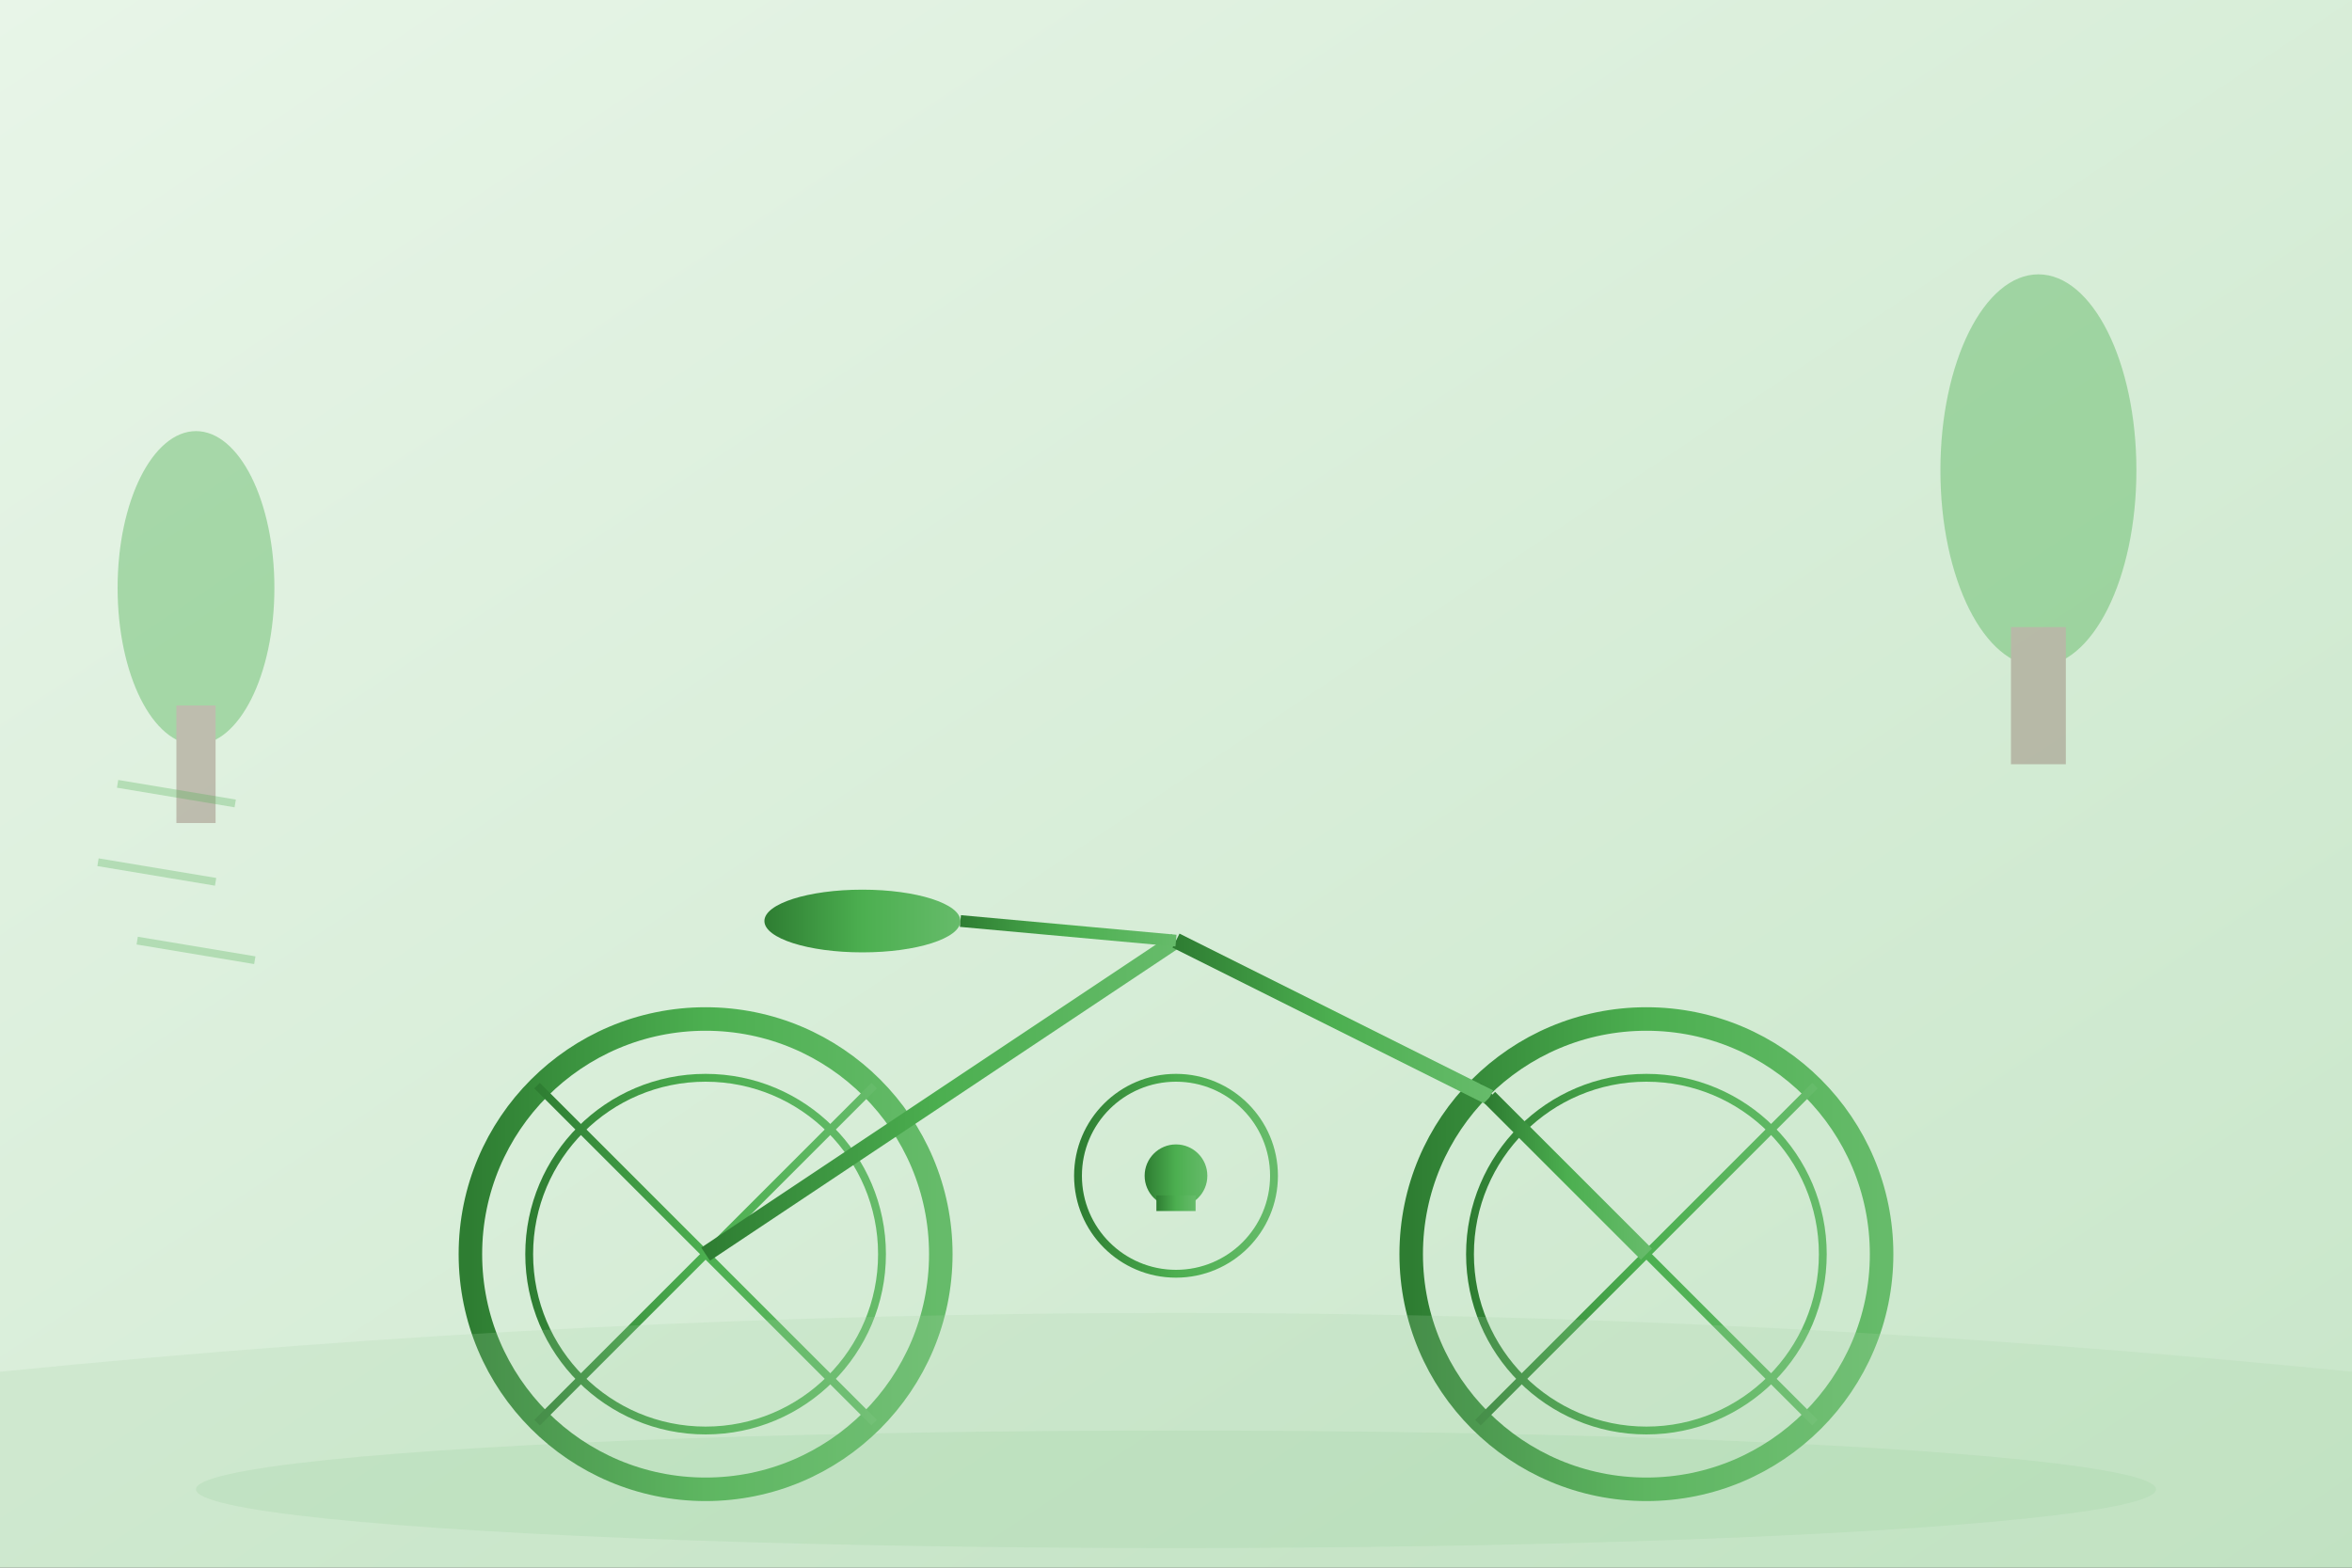 <?xml version="1.0" encoding="UTF-8"?>
<svg width="600" height="400" viewBox="0 0 600 400" fill="none" xmlns="http://www.w3.org/2000/svg">
  <rect x="0" y="0" width="600" height="400" fill="#333333" stroke="none"/>
  <!-- Background gradient -->
  <defs>
    <linearGradient id="bgGradient" x1="0%" y1="0%" x2="100%" y2="100%">
      <stop offset="0%" style="stop-color:#E8F5E8;stop-opacity:1" />
      <stop offset="100%" style="stop-color:#C8E6C9;stop-opacity:1" />
    </linearGradient>
    <linearGradient id="bikeGradient" x1="0%" y1="0%" x2="100%" y2="0%">
      <stop offset="0%" style="stop-color:#2E7D32;stop-opacity:1" />
      <stop offset="50%" style="stop-color:#4CAF50;stop-opacity:1" />
      <stop offset="100%" style="stop-color:#66BB6A;stop-opacity:1" />
    </linearGradient>
  </defs>
  
  <!-- Background -->
  <rect width="600" height="400" fill="url(#bgGradient)"/>
  
  <!-- Ground -->
  <ellipse cx="300" cy="380" rx="250" ry="15" fill="#A5D6A7" opacity="0.3"/>
  
  <!-- Main bicycle -->
  <g transform="translate(100, 100)">
    <!-- Rear wheel -->
    <circle cx="80" cy="220" r="60" stroke="url(#bikeGradient)" stroke-width="6" fill="none"/>
    <circle cx="80" cy="220" r="45" stroke="url(#bikeGradient)" stroke-width="2" fill="none"/>
    <!-- Wheel spokes -->
    <g stroke="url(#bikeGradient)" stroke-width="2">
      <line x1="80" y1="160" x2="80" y2="280"/>
      <line x1="20" y1="220" x2="140" y2="220"/>
      <line x1="37" y1="177" x2="123" y2="263"/>
      <line x1="123" y1="177" x2="37" y2="263"/>
    </g>
    
    <!-- Front wheel -->
    <circle cx="320" cy="220" r="60" stroke="url(#bikeGradient)" stroke-width="6" fill="none"/>
    <circle cx="320" cy="220" r="45" stroke="url(#bikeGradient)" stroke-width="2" fill="none"/>
    <!-- Wheel spokes -->
    <g stroke="url(#bikeGradient)" stroke-width="2">
      <line x1="320" y1="160" x2="320" y2="280"/>
      <line x1="260" y1="220" x2="380" y2="220"/>
      <line x1="277" y1="177" x2="363" y2="263"/>
      <line x1="363" y1="177" x2="277" y2="263"/>
    </g>
    
    <!-- Main frame -->
    <g stroke="url(#bikeGradient)" stroke-width="4" fill="none">
      <!-- Top tube -->
      <line x1="80" y1="220" x2="200" y2="140"/>
      <!-- Down tube -->
      <line x1="200" y1="140" x2="200" y2="220"/>
      <!-- Seat tube -->
      <line x1="80" y1="220" x2="200" y2="220"/>
      <!-- Head tube to front wheel -->
      <line x1="200" y1="140" x2="280" y2="180"/>
      <line x1="280" y1="180" x2="320" y2="220"/>
      <!-- Chain stay -->
      <line x1="200" y1="220" x2="320" y2="220"/>
    </g>
    
    <!-- Seat -->
    <ellipse cx="120" cy="135" rx="25" ry="8" fill="url(#bikeGradient)"/>
    <line x1="145" y1="135" x2="200" y2="140" stroke="url(#bikeGradient)" stroke-width="3"/>
    
    <!-- Handlebars -->
    <g stroke="url(#bikeGradient)" stroke-width="4">
      <line x1="200" y1="140" x2="200" y2="120"/>
      <line x1="185" y1="120" x2="215" y2="120"/>
    </g>
    
    <!-- Pedals -->
    <circle cx="200" cy="200" r="8" fill="url(#bikeGradient)"/>
    <rect x="195" y="205" width="10" height="4" fill="url(#bikeGradient)"/>
    
    <!-- Chain -->
    <circle cx="200" cy="200" r="25" stroke="url(#bikeGradient)" stroke-width="2" fill="none"/>
  </g>
  
  <!-- Decorative elements -->
  <!-- Trees in background -->
  <g opacity="0.4">
    <ellipse cx="50" cy="150" rx="20" ry="40" fill="#4CAF50"/>
    <rect x="45" y="180" width="10" height="30" fill="#8D6E63"/>
    
    <ellipse cx="520" cy="120" rx="25" ry="50" fill="#4CAF50"/>
    <rect x="513" y="160" width="14" height="35" fill="#8D6E63"/>
  </g>
  
  <!-- Road/path -->
  <path d="M0 350 Q300 320 600 350 L600 400 L0 400 Z" fill="#A5D6A7" opacity="0.2"/>
  
  <!-- Motion lines -->
  <g stroke="#4CAF50" stroke-width="2" opacity="0.3">
    <line x1="30" y1="200" x2="60" y2="205"/>
    <line x1="25" y1="220" x2="55" y2="225"/>
    <line x1="35" y1="240" x2="65" y2="245"/>
  </g>
</svg>